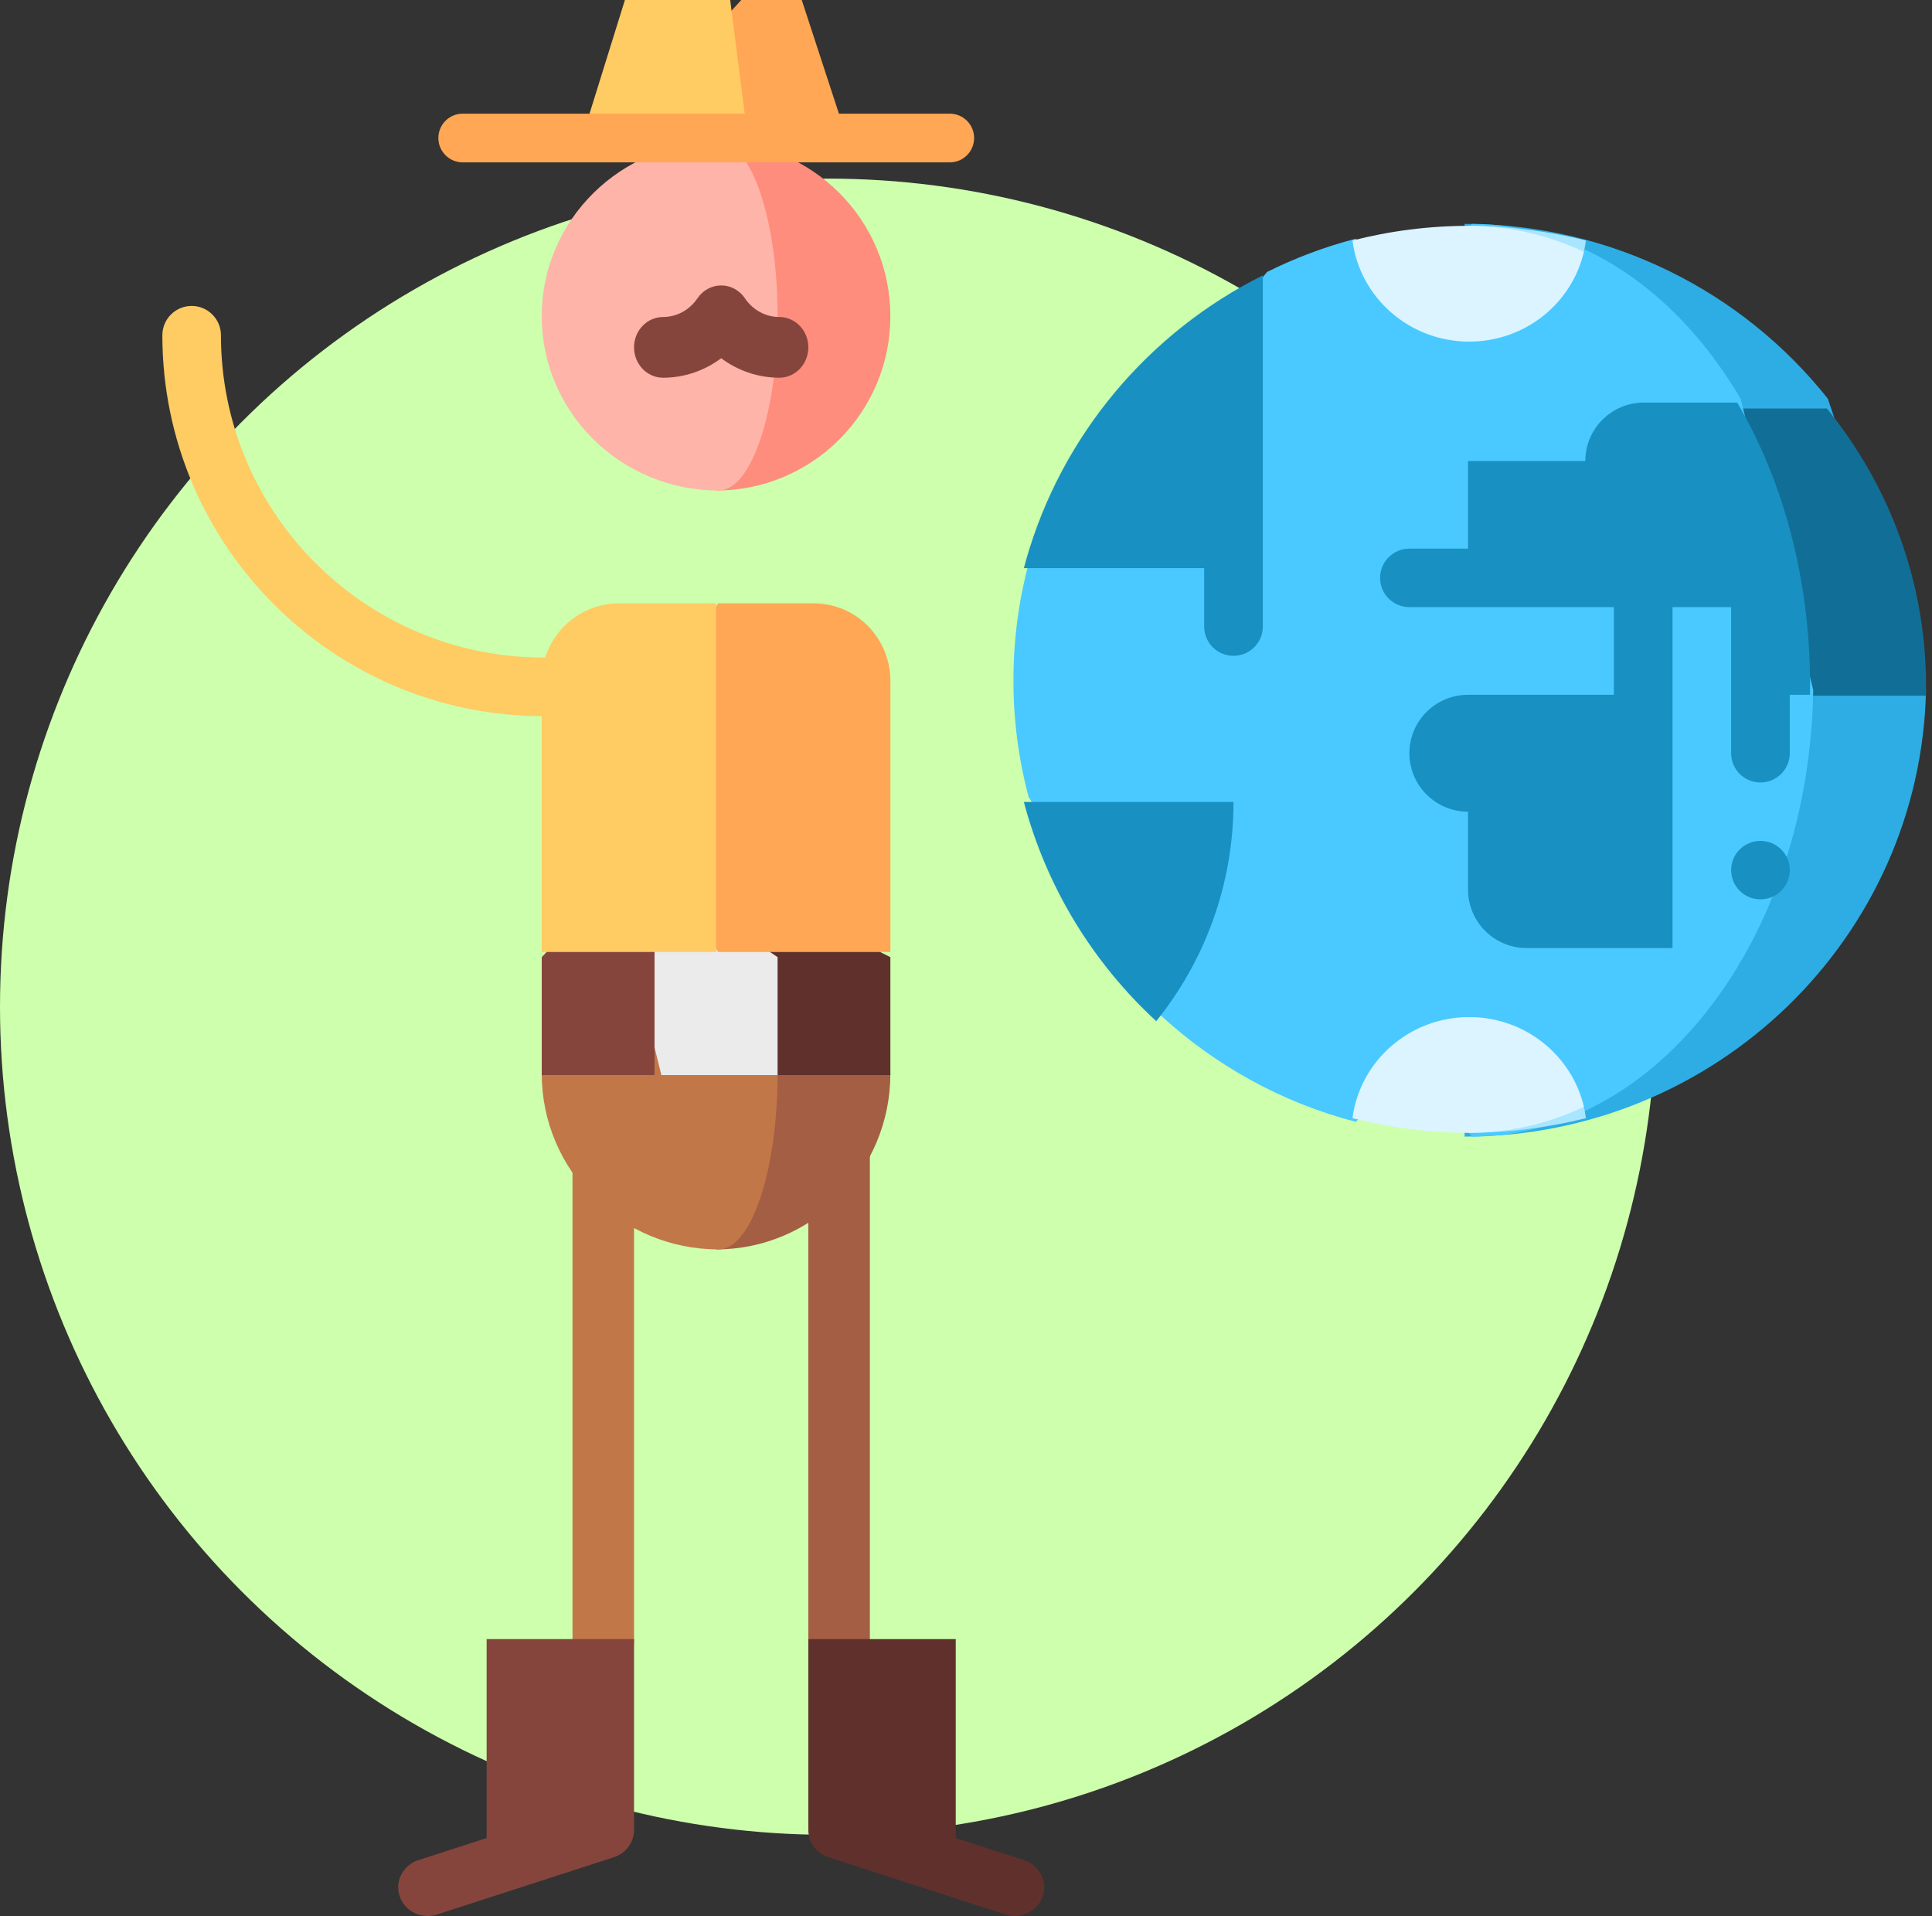<?xml version="1.0" encoding="UTF-8"?>
<svg width="119px" height="118px" viewBox="0 0 119 118" version="1.1" xmlns="http://www.w3.org/2000/svg" xmlns:xlink="http://www.w3.org/1999/xlink">
    <rect x="0" y="0" width="119" height="118" fill="#333333" stroke="none"/>
    <!-- Generator: Sketch 54.1 (76490) - https://sketchapp.com -->
    <title>Untitled</title>
    <desc>Created with Sketch.</desc>
    <g id="Page-1" stroke="none" stroke-width="1" fill="none" fill-rule="evenodd">
        <circle id="Oval" fill="#CDFFAD" cx="51" cy="62" r="51"></circle>
        <g id="021-trip" transform="translate(10, 8)" fill-rule="nonzero">
            <polygon id="Path" fill="#A45E43" points="43.579 60.737 39.789 60.737 39.789 93.263 43.579 98"></polygon>
            <path d="M53.073,106.562 L48.868,105.2 L48.868,92.947 L39.789,92.947 L39.789,104.707 C39.789,105.467 40.29,106.141 41.031,106.381 L51.925,109.909 C52.876,110.217 53.905,109.718 54.222,108.793 C54.539,107.869 54.025,106.87 53.073,106.562 Z" id="Path" fill="#60312C"></path>
            <polygon id="Path" fill="#C27749" points="25.263 60.737 29.053 60.737 29.053 93.263 25.263 98"></polygon>
            <path d="M15.769,106.562 L19.974,105.2 L19.974,92.947 L29.053,92.947 L29.053,104.707 C29.053,105.467 28.552,106.141 27.811,106.381 L16.917,109.909 C15.966,110.217 14.937,109.718 14.62,108.793 C14.303,107.869 14.817,106.87 15.769,106.562 Z" id="Path" fill="#85453D"></path>
            <path d="M102.584,16.553 C97.379,10 89.292,5.789 80.211,5.789 L80.211,62 C95.709,62 108.31,49.739 108.632,34.493 L102.584,16.553 Z" id="Path" fill="#2DADE3"></path>
            <path d="M98.265,34.842 L108.624,34.842 C108.628,34.646 108.632,34.45 108.632,34.253 C108.632,27.802 106.351,21.866 102.527,17.158 L90.947,17.158 L98.265,34.842 Z" id="Path" fill="#116F97"></path>
            <path d="M97.21,16.553 C93.36,10 87.378,5.789 80.66,5.789 L77.115,10.288 L73.51,6.701 C71.602,7.197 69.772,7.888 68.043,8.749 L53.351,26.719 C52.745,29.01 52.421,31.415 52.421,33.895 C52.421,36.375 52.745,38.78 53.351,41.071 L61.491,54.53 C64.845,57.618 68.953,59.907 73.51,61.091 L77.115,57.503 L80.66,62 C92.125,62 101.446,49.739 101.684,34.493 L97.21,16.553 Z" id="Path" fill="#49C9FF"></path>
            <g id="Group" transform="translate(80.211, 5.789)" fill="#A8E5FF">
                <path d="M0.091,0.119 L7.345,1.718 C7.399,1.49 7.443,1.258 7.474,1.023 C5.116,0.434 2.642,0.119 0.091,0.119 Z" id="Path"></path>
                <path d="M7.345,54.381 L0.091,55.98 C2.642,55.98 5.115,55.665 7.473,55.076 C7.443,54.841 7.399,54.609 7.345,54.381 Z" id="Path"></path>
            </g>
            <g id="Group" transform="translate(73.263, 5.789)" fill="#DBF4FF">
                <path d="M7.233,7.25 C10.679,7.25 13.56,4.886 14.298,1.718 C12.089,0.684 9.711,0.119 7.233,0.119 C4.748,0.119 2.339,0.434 0.042,1.024 C0.494,4.534 3.54,7.25 7.233,7.25 Z" id="Path"></path>
                <path d="M7.233,48.849 C3.54,48.849 0.495,51.565 0.043,55.076 C2.339,55.666 4.749,55.98 7.233,55.98 C9.711,55.98 12.089,55.416 14.299,54.381 C13.56,51.213 10.678,48.849 7.233,48.849 Z" id="Path"></path>
            </g>
            <path d="M23.459,32.496 C12.514,32.496 3.609,23.592 3.609,12.647 C3.609,11.65 2.801,10.842 1.805,10.842 C0.808,10.842 0,11.65 0,12.647 C0,25.582 10.523,36.105 23.459,36.105 L37.895,36.105 L37.895,32.496 L23.459,32.496 Z" id="Path" fill="#FFCB63"></path>
            <path d="M34.105,43.684 L34.105,68.947 C40.035,68.947 44.842,64.1 44.842,58.12 L34.105,43.684 Z" id="Path" fill="#A45E43"></path>
            <path d="M37.895,58.12 L37.895,43.684 L23.368,58.12 C23.368,64.1 28.246,68.947 34.263,68.947 C36.269,68.947 37.895,64.1 37.895,58.12 Z" id="Path" fill="#C27749"></path>
            <polygon id="Path" fill="#60312C" points="37.579 58.211 44.842 58.211 44.842 50.947 30.316 43.684"></polygon>
            <polygon id="Path" fill="#EBEBEB" points="30.737 58.211 37.895 58.211 37.895 50.947 27.158 43.684"></polygon>
            <polygon id="Path" fill="#85453D" points="30.316 58.211 23.368 58.211 23.368 50.947 30.316 43.684"></polygon>
            <path d="M40.126,29.158 L34.232,29.158 L27.158,39.893 L34.232,50.629 L44.842,50.632 L44.842,33.93 C44.842,31.294 42.731,29.158 40.126,29.158 Z" id="Path" fill="#FFA754"></path>
            <path d="M34.105,29.158 L28.14,29.158 C25.505,29.158 23.368,31.294 23.368,33.93 L23.368,50.632 L34.105,50.629 L34.105,29.158 Z" id="Path" fill="#FFCB63"></path>
            <path d="M34.105,0.737 L34.105,22.211 C40.035,22.211 44.842,17.403 44.842,11.474 C44.842,5.544 40.035,0.737 34.105,0.737 Z" id="Path" fill="#FF8D7E"></path>
            <path d="M37.895,11.474 C37.895,5.544 36.269,0.737 34.263,0.737 C28.246,0.737 23.368,5.544 23.368,11.474 C23.368,17.403 28.246,22.211 34.263,22.211 C36.269,22.211 37.895,17.403 37.895,11.474 Z" id="Path" fill="#FFB4A9"></path>
            <path d="M38,15.263 C36.702,15.263 35.453,14.833 34.421,14.064 C33.389,14.833 32.14,15.263 30.842,15.263 C29.854,15.263 29.053,14.426 29.053,13.393 C29.053,12.36 29.854,11.523 30.842,11.523 C31.682,11.523 32.472,11.093 32.957,10.373 C33.292,9.875 33.838,9.579 34.421,9.579 C35.004,9.579 35.549,9.875 35.885,10.373 C36.37,11.094 37.161,11.523 38,11.523 C38.989,11.523 39.789,12.36 39.789,13.393 C39.789,14.426 38.988,15.263 38,15.263 Z" id="Path" fill="#85453D"></path>
            <g id="Group" transform="translate(53.053, 8.947)" fill="#1990C2">
                <path d="M48.437,25.243 C48.437,18.678 46.761,12.637 43.95,7.845 L38.204,7.845 C36.21,7.845 34.593,9.457 34.593,11.445 L27.37,11.445 L27.37,16.844 L23.758,16.844 C22.761,16.844 21.953,17.649 21.953,18.644 C21.953,19.638 22.761,20.443 23.758,20.443 L36.351,20.443 L36.351,25.843 L27.37,25.843 C25.375,25.843 23.758,27.454 23.758,29.442 C23.758,31.43 25.375,33.042 27.37,33.042 L27.37,37.841 C27.37,39.829 28.987,41.441 30.981,41.441 L39.963,41.441 L39.963,20.444 L43.574,20.444 L43.574,29.442 C43.574,30.437 44.382,31.242 45.38,31.242 C46.377,31.242 47.186,30.437 47.186,29.442 L47.186,25.843 L48.432,25.843 C48.434,25.643 48.437,25.443 48.437,25.243 Z" id="Path"></path>
                <path d="M8.165,45.944 C11.142,42.246 12.924,37.551 12.924,32.442 L0.011,32.442 C1.401,37.702 4.277,42.36 8.165,45.944 Z" id="Path"></path>
                <path d="M0.156,17.514 C0.114,17.665 0.072,17.817 0.033,17.965 C0.026,17.992 0.018,18.017 0.011,18.043 L11.118,18.043 L11.118,21.643 C11.118,22.637 11.926,23.443 12.924,23.443 C13.921,23.443 14.729,22.637 14.729,21.643 L14.729,0.013 C7.703,3.517 2.343,9.849 0.156,17.514 Z" id="Path"></path>
                <ellipse id="Oval" cx="45.381" cy="36.641" rx="1.806" ry="1.8"></ellipse>
            </g>
        </g>
        <g id="Group-2" transform="translate(27, 0)" fill-rule="nonzero">
            <polygon id="Path" fill="#FFA754" points="22.383 0 18.659 0 15 4 19.736 8 25 8"></polygon>
            <polygon id="Path" fill="#FFCB63" points="11.491 0 9 8 19 8 17.975 0"></polygon>
            <path d="M31.5,10 L1.5,10 C0.672,10 0,9.329 0,8.5 C0,7.671 0.672,7 1.5,7 L31.5,7 C32.328,7 33,7.671 33,8.5 C33,9.329 32.328,10 31.5,10 Z" id="Path" fill="#FFA754"></path>
        </g>
    </g>
</svg>